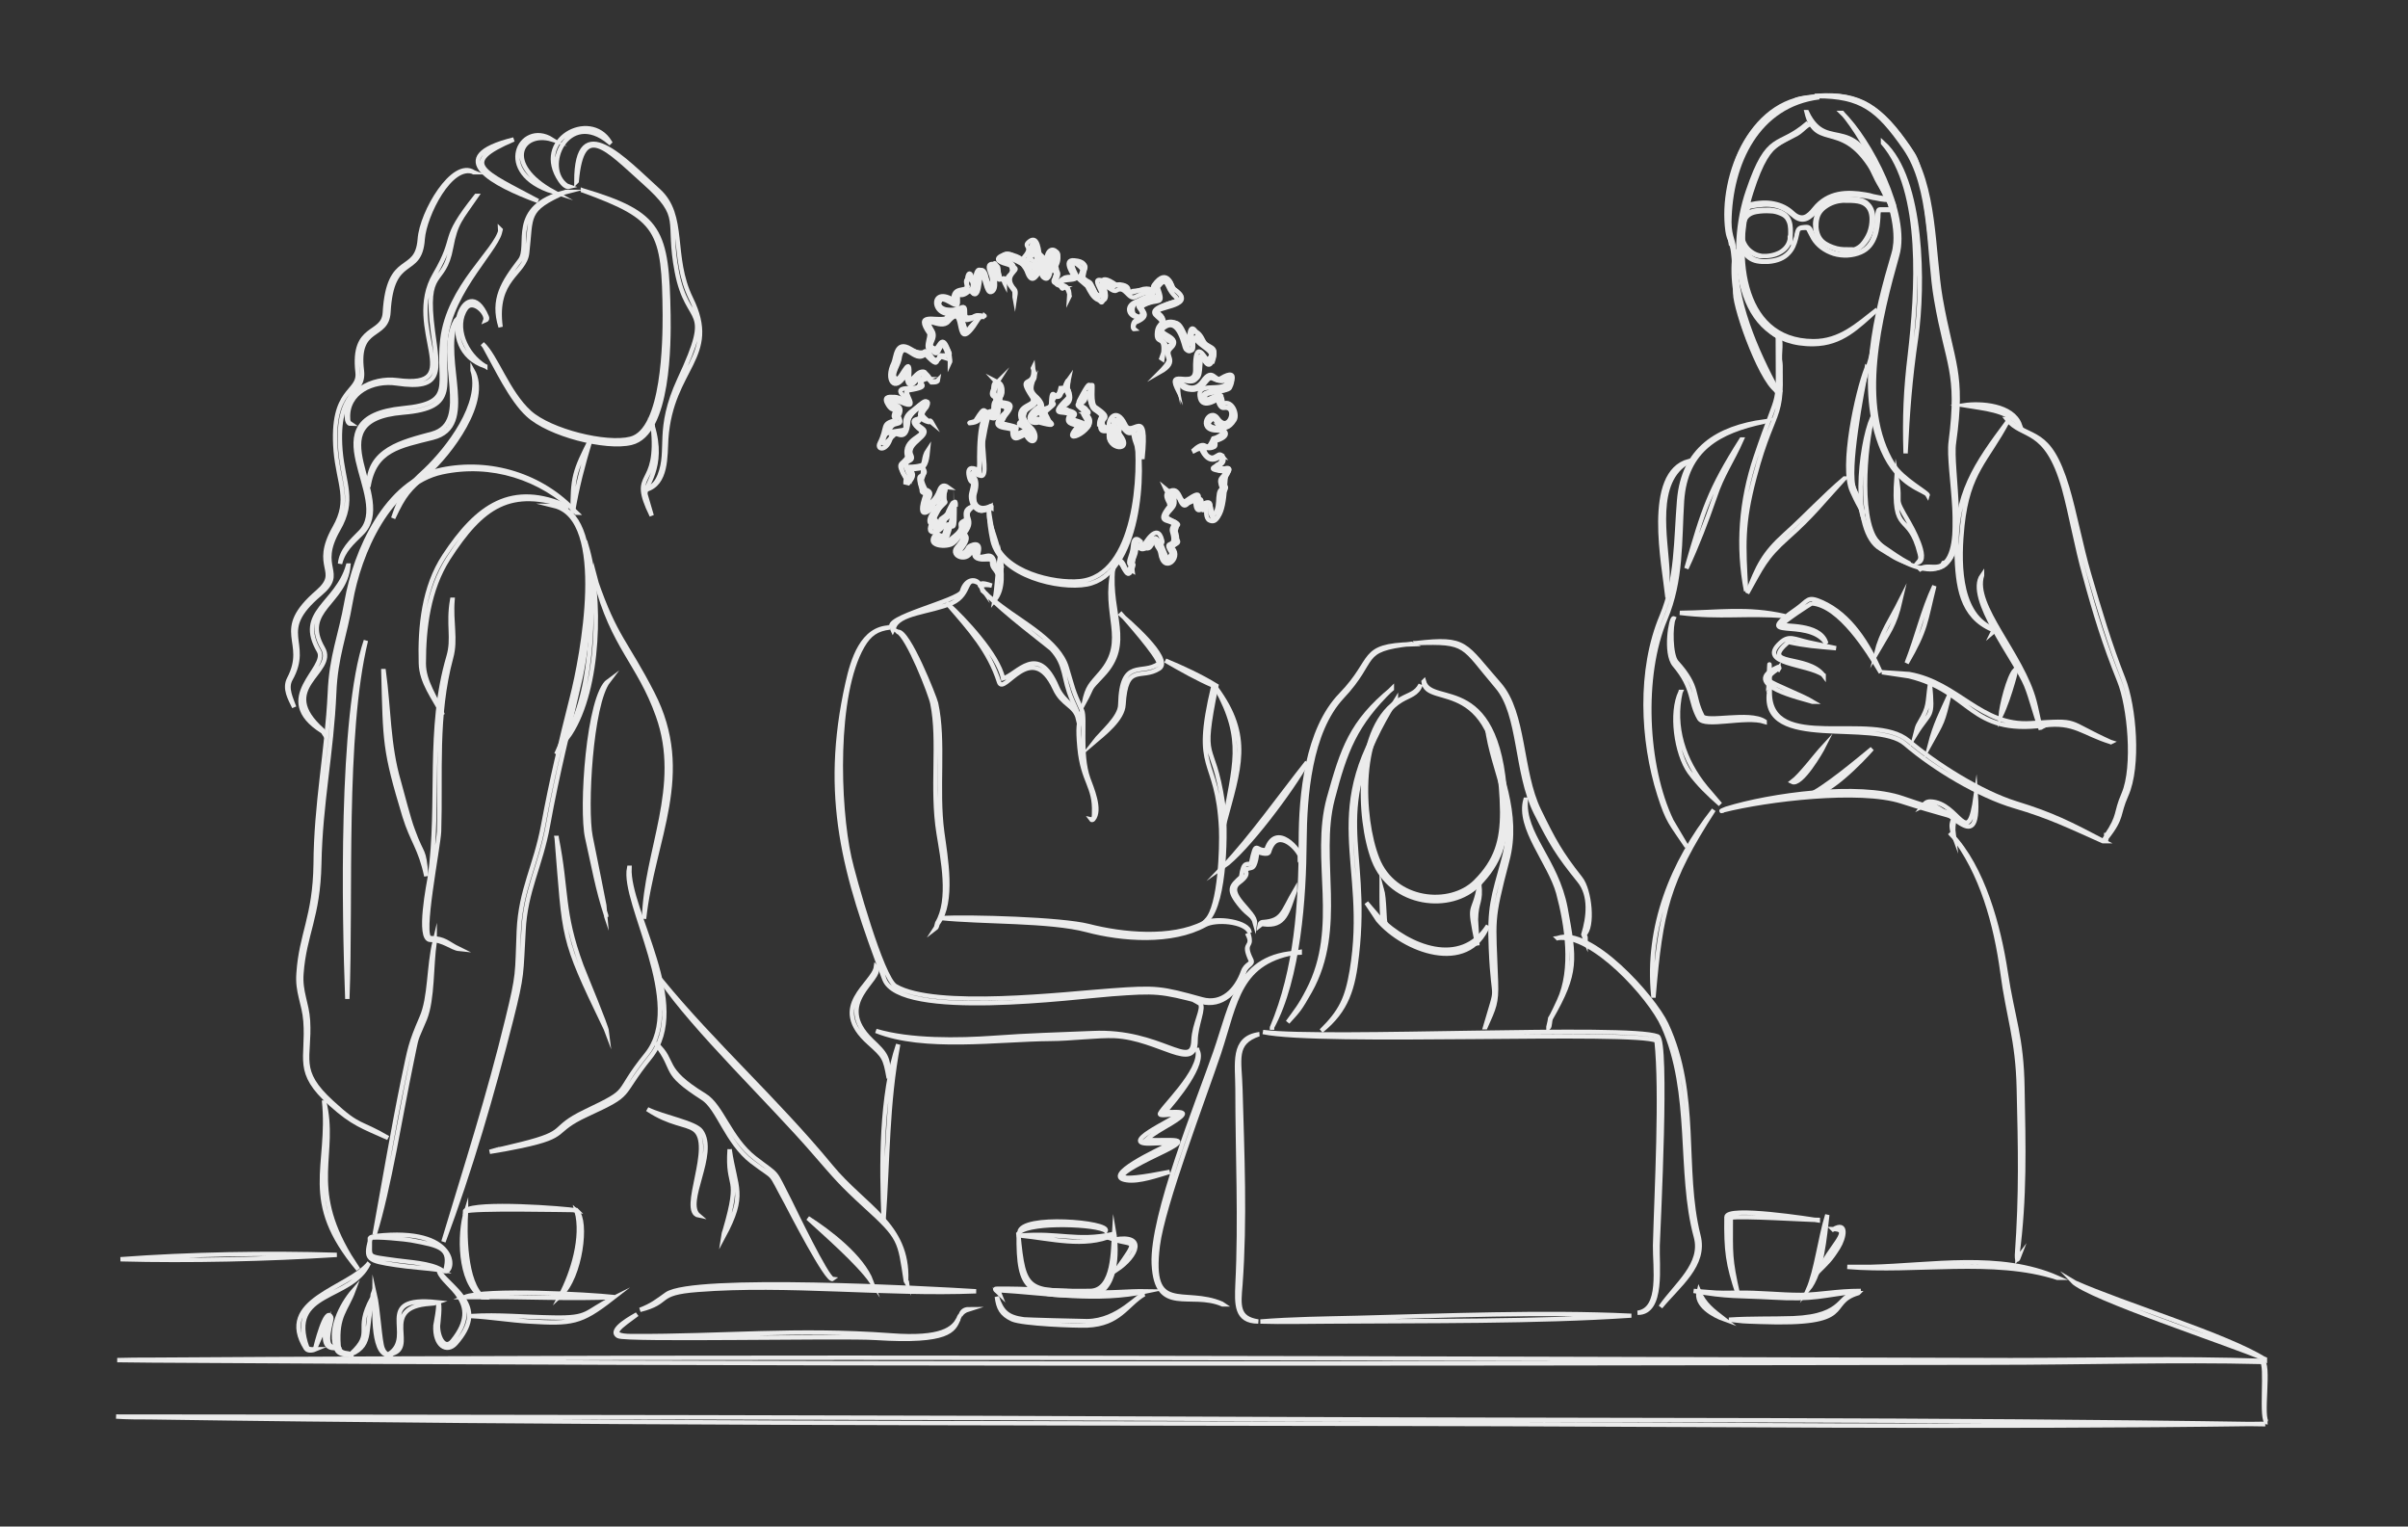 <?xml version="1.0" encoding="UTF-8"?>
<svg id="Capa_1" xmlns="http://www.w3.org/2000/svg" version="1.1" viewBox="0 0 661.4 419.2">
  <rect x="0" y="0" width="661.4" height="419.2" fill="#333333" stroke="none"/>
  <!-- Generator: Adobe Illustrator 29.8.2, SVG Export Plug-In . SVG Version: 2.1.1 Build 3)  -->
  <defs>
    <style>
      .st0 {
        fill: none;
        stroke: #fff;
        stroke-miterlimit: 10;
        stroke-width: 1.2px;
      }

      .st1 {
        opacity: .9;
      }
    </style>
  </defs>
  <g class="st1">
    <path class="st0" d="M622.1,373.3c-10.2-6.5-39-15.2-52.2-21.1h0c-.4-.3-.2-.1-.7-.4,4.2,4.5,43.8,17.4,52.9,21.4Z"/>
    <path class="st0" d="M622.8,390.6c-2.1-.5.9-16.8-1.6-16.9-22-.8-46.7-.2-69-.2-170.2-.4-340.7-1.2-510.8-.1-5.6,0-3.5,0-9.2.1,5.7.1,3.5,0,9.2.1,168.6,1.1,337.6.9,506.2.6,23.9,0,50-.8,73.6-.2,1.7,0-.5,16.8,1.6,16.6Z"/>
    <path class="st0" d="M621.6,391.1c-89.7-1.4-180.3-1-270.1-1.4-106.5-.5-213.1-.6-319.6-.7,3.1.2,6.2.2,9.3.2,114,1.7,229,1.6,343,1.8,78.8.1,158.7,1.1,237.4,0Z"/>
    <path class="st0" d="M501.9,333.6c-2,6.4-3,15.3-5.3,20.6,3.9-4.7,4.6-14.8,5.3-20.6Z"/>
    <path class="st0" d="M499.3,335.1c-1.3-.2-25.1-4-25.1-.9-.1,9.3.3,12.8,3.2,21.4-2.3-10.1-2-11.2-2-21.2,2.5-.6,21.2.6,23.9.6Z"/>
    <path class="st0" d="M503.4,337.5c4.9,0,1,3.2-2.5,9l-1.5,2.7c2.5-2.5,3.3-3.1,5.5-6.6,1.7-2.7,2.6-7.4-1.4-5Z"/>
    <path class="st0" d="M511,354.5c-6.7,0-10.5,1-16.3,1.1-6.2,0-10.9-.7-17.8-.6-6.1.1-5,0-11.7-.5,9.1,1.7,12.7,1.3,21.6,1.8,11.7.7,13.6-.6,24.3-1.8Z"/>
    <path class="st0" d="M466.6,354.5c-1.1,4,4.2,6.8,7,7.8-3.1-2.4-5.5-4.1-7-7.8Z"/>
    <path class="st0" d="M510.4,355.1c-5.9,0-3,6.3-17.9,6.9-6,.2-11.6,0-17.6.4,4.7.5,2.8.4,8.5.6,27.2,1,17.7-5.1,27-7.9Z"/>
    <path class="st0" d="M449.9,360.5c7,0,5.2-13.2,5.4-18.5.2-5.7,2.8-56.3,0-57.4-8.2-3.2-90.3,1-108.4-1.2,15.7,3.4,102.4-.6,108.1,2.4,1.5,14.2,0,41-.4,56.2-.1,5.9,1.9,17.6-4.8,18.5Z"/>
    <path class="st0" d="M345.9,284c-7.6,1-6,8.2-6,15.1,0,17.6.9,36.1,0,53.6-.2,5.3-.5,10.2,5.7,10.2-5.8-.9-5.4-4.4-4.9-10.1,1.3-17.8.5-35.8,0-53.7-.2-8.1-2-12.7,5.1-15.1Z"/>
    <path class="st0" d="M447.5,361.3c-22.9-1.1-51.3,0-74.8.6-8.6.2-17.9.3-26.5,1,6.4.2,12.8,0,19.2,0,26-.2,56.6.1,82.1-1.6Z"/>
    <path class="st0" d="M427.8,257.6c9.5-1.4,25.4,16.1,29,24.1,8.3,18.5,4.2,40.2,9,57.9,2.1,7.6-5.4,13.1-9.7,19.3,4.9-6,12.5-11.5,10.4-19.6-4.6-18.3.2-38.7-8.8-58-3.5-7.5-20.9-26.9-29.9-23.7Z"/>
    <path class="st0" d="M357,261.6c-17.1.6-18.5,13.9-23.2,27.4-4.8,13.8-17.5,44.9-16.9,58.1.7,14.4,10.1,7.3,18.9,11.1q0,0,.1,0c0,0-.3-.2-.3-.2-10.4-4.5-20,3.4-17.6-15.9,1.4-11.2,12.6-40.4,16.8-52.9,4.7-14.2,5.3-25.5,22.2-27.8Z"/>
    <path class="st0" d="M268.1,354.6c-12.8-.8-77.7-4.3-85,.8-2.8,2-4,3-7.3,4.3,8.8-2.2,3.8-4.6,15.9-5.5,24.4-1.9,51.7,1.4,76.4.4Z"/>
    <path class="st0" d="M263.2,362.3c-1.4,2.4-4.2,5.5-18.6,4.4-25.9-1.9-45.9.3-71,.2-7.7,0-2.8-2.8,1.4-6-.6.4-8.2,4.3-5.2,6,2,1.2,61.4-.1,70.7.5,20.3,1.3,21.4-2.2,22.7-5ZM263.7,361.2c-.2.4-.4.7-.5,1.1.1-.4.3-.7.5-1.1ZM266.2,359.5c-1.5,0-2,.7-2.4,1.7.4-.7,1.1-1.3,2.4-1.7Z"/>
    <path class="st0" d="M406.4,242.7c-1.7,9.6-3.3,3.9-.6,16.9l-.4-7.1c.1-5.1,1.5-4.6.9-9.8Z"/>
    <path class="st0" d="M379.5,243.9c0,.7-.2,12,1.1,9.7-.5-.5-.2-6.5-1.1-9.7Z"/>
    <path class="st0" d="M408.7,254.2c-7.5,11.7-21.8,5.8-29.7-2l-3.7-4.3,3.2,4.8c7.1,8.3,24.6,15,30.2,1.5Z"/>
    <path class="st0" d="M391,187.2c.7,7.7,21.1-3.6,21.6,35.8,0,7.9-1.6,13.4-7.3,19.1-7,7-22.4,5.5-27-6.3-4.4-11.1-5.6-36.2,6.6-43.5,2.2-1.3,4.5-1.7,5.3-4.3-1.3,2.5-3.1,2.6-5.5,4-12.7,7.1-11.8,32.8-7.4,44.2,4.9,12.6,21.3,14.4,28.8,6.7,5.8-5.9,7.7-11.8,7.5-20-.9-39.4-20.4-28.3-22.5-35.8Z"/>
    <path class="st0" d="M389,176.6c14.2-.5,12.5.6,22.2,12,6.5,7.6,5.1,23.4,10.6,34.5,4.3,8.5,6,11.4,11.9,18.7,3.4,4.1,2.6,10.2,1.2,14.8l.6,1.6c0-1,.1-.9-.4-1.5,2.6-2,1.6-12.3-1-15.5-5.6-7.1-7.4-10.5-11.4-18.7-5.2-10.7-3.9-26.6-10.9-34.6-9.7-11-8.8-12.9-22.8-11.3Z"/>
    <path class="st0" d="M419,219.6c-2.2,7.7,6.7,17.3,9,25.6,2.4,8.9,4.2,21,.2,29.6-3.9,8.5-1.6,2-2.9,7.2v.3c.5-.5.3-1.9.7-2.7,7.2-12.5,6.6-16.1,4-30.2-2.5-13.3-11.8-20.3-10.9-29.8Z"/>
    <path class="st0" d="M408.4,199.5c1.6,12.7,8.5,22.2,4.6,36.4-2.9,10.6-4,13.1-3.5,24.6.7,16.7,2.3,8.1-1.6,21.6h0s.1,0,.1,0c2.4-5.4,3.1-6.6,2.9-12.5-.6-17.6-1.4-16.1,3.1-33.3,3.4-12.8-2.2-24.7-5.7-36.9Z"/>
    <path class="st0" d="M387.9,176.9c-14.7.4-10,4-19.6,13.9-9.3,9.6-11,27.4-11,40.2,0,17.2-1.2,35.2-7.9,51.1-.1.2,0,.5,0,.7,0-.2,0-.5,0-.7,7.3-13.5,8.8-35.7,8.9-51.1.1-12.4,1.4-30,10.3-39.6,9.9-10.5,4.3-13,19.1-14.6Z"/>
    <path class="st0" d="M383.4,192.4c-21.8,30-7.1,44.2-12.1,74.1-1.3,7.7-3,11.3-8.4,16.6,7.1-5.7,8.8-11.8,9.8-20.9,3.5-30.7-8.5-39.1,10.7-69.9Z"/>
    <path class="st0" d="M382.3,189.2c-11.2,9.2-13.5,16.4-17.3,30-4.6,16.8,3.5,35.2-5.7,52.8-2.2,4.3-3.3,5.5-5.6,8.7,3-3.3,3.2-3.4,6.1-8.5,9.7-17.3,2-36.4,6.2-52.7,3.5-13.4,6.2-20.6,16.3-30.4Z"/>
    <path class="st0" d="M536,229c8.4,10.6,12.2,24.8,14,38,1.6,12.2,4.2,18.3,4.5,31.8.4,16.7.7,29-.5,45.8,0,1.1,0,1.9.5.6,0,0-.3.4-.4.5,0-.2,0-1,0-1,2.1-15.9,1.7-29.9,1.4-45.8-.2-14.3-2.7-19.2-4.6-31.9-1.9-12.5-6.2-28.7-15-37.9Z"/>
    <path class="st0" d="M565.2,350.9c-16-7-34.6-3.4-51.5-3h-6.3c18.8,1.6,40.1-2.7,57.7,3Z"/>
    <path class="st0" d="M470.7,222.4c-11.4,14.5-18.5,32.1-16.6,51h.1c2-23.2,3.7-31.2,16.5-51Z"/>
    <path class="st0" d="M536.6,229.3c-1-8,6-3.2-14-10.1-12.1-4.2-36.3-.9-48.5,2.9-.3.1-1.7.7-1.2.6,0-.1.4-.2.5-.2,11.9-3,37.4-6.1,48.9-2.4,21.7,7,11.5,1.6,14.3,9.2Z"/>
    <path class="st0" d="M578,230.6h0s0,0,0,0ZM578.2,230.4c0,0,0,.2,0,.2,0,0,0-.1,0-.2h0ZM551.2,115.1c4.3,5.5,10.8,1.7,15.7,19,1.9,6.9,3.5,16.2,5.7,23.9,2.9,10.7,5.4,18.8,9.5,29,2.8,6.9,4.4,23.5,1.2,31-2.4,5.5-.9,5.7-4.8,11.5,0-.2,0-.5,0-.8,0,0,0,.6,0,1-.1.2-.3.4-.4.6-.3.4.4,1.2.5-.2,4.5-5.7,3-6.3,5.4-11.7,3.6-8,2.2-24.4-.8-32-3.8-9.6-6.5-18.8-9.4-28.7-2.2-7.5-4-17.1-6-23.8-5.1-16.9-9.9-12.7-16.5-18.8Z"/>
    <path class="st0" d="M577.8,231c-9.2-4.8-14-7.3-24.1-10.4-9.6-3-21.8-10.7-29.5-17.2-9.9-8.3-38.1,3.7-38.1-13.3s-.3-.5-.4-.6c.1.4,0,.2.2.6-2.2,16.5,29.1,7,37.4,14.2,7.8,6.7,20.2,14.2,30.1,17.1,9.6,2.8,15.2,5.6,24.2,9.6Z"/>
    <path class="st0" d="M488.5,183.4s0,0,0,0h0ZM497.9,192.7c-3-1.8-10.9-4.8-11.8-5.7-1.2-1.4,1.9-2.9,2.4-3.5,0,0,0,.2.1.3.3-.4.1-.8-.3-.6-10.8,4.8,6.8,8.6,9.5,9.5Z"/>
    <path class="st0" d="M500.9,185.5c-4.4-6-17.8-2.3-9.7-9.2,5.1,1.1,7.5,1.2,13.1,1.7l-7.5-1.6c-4-.9-5.4-2.1-7.8.1-6.6,6,7.5,5.7,11.9,8.9Z"/>
    <path class="st0" d="M489.5,171.5s0,0,0,0t0,0ZM501.5,176.3c-1.9-5.2-11.5-4.1-12-4.8.2-.7,8-5.9,8.2-5.8,7.6.6,15.4,13.1,18.9,19-3.4-7.7-8.3-15.9-16.3-19.4-3.9-1.7-3.6-.4-6.7,1.8-13.3,9.2,2.7,2.3,7.8,9.3Z"/>
    <path class="st0" d="M544.4,158c-4.4,6.2,9.2,23.2,12.1,30.2,1.5,3.7,2.3,7.6,3.9,11.7.2,0,.4-.3.6-.4-.4.1-.2,0-.6.2h0c-.4-1.7-1.2-5.7-1.6-7.1-3.4-13-17.1-26.3-14.4-34.6Z"/>
    <path class="st0" d="M579.8,203.8c-12.9-5.8-8.1-6.1-22-5.2-13.7.9-19.9-11.1-33.4-13.5l-7.5-.5,7.4,1.1c17.3,4.2,16.6,16.2,37.1,13.5,8.4-1.1,10.6,2.2,18.4,4.6Z"/>
    <path class="st0" d="M490.3,169.2c-10.5-2.4-18.3-1-28.9-.9,11.2,1.4,18.4,0,28.9.9Z"/>
    <path class="st0" d="M484.7,198.1c-4.2-2.8-16.1.5-17.1-1.5-3-5.9-.7-7.7-7.1-14.8-1.7-1.9-1.7-10.1-.8-12-.7-.3-2.5,9.5.2,12.8,5.5,6.5,4.1,10,6.8,14.7,1.5,2.6,12.7-.8,18,.9Z"/>
    <path class="st0" d="M488.3,92.2c0,22.2,1,12.2-6.1,33.4-4,11.9-5,24.4-2.6,36.7-.7-12.8-1.1-18.3,2.3-31.2,5.8-21.9,8.7-14,6.4-38.9Z"/>
    <path class="st0" d="M506.6,131.4c-5.7,4.8-10.4,10-16.3,15.3-6,5.4-7.5,8.8-10.4,16.2,4-7.1,4.9-9.7,11.1-15.2,6.9-6.1,9.6-9.8,15.6-16.3Z"/>
    <path class="st0" d="M553.4,184c-1.7,1.8-3.7,9.8-3.9,12.7,1.4-2.9,2.5-6.3,3.4-9.4,1.2-4,.6-3.6.5-3.2ZM553.6,184h0,0Z"/>
    <path class="st0" d="M542.7,218.4c-2.2,15.7-4.4,1.9-12.5,1.7-1,0-1.5.4-2.1,1.2,5.8-3,15.9,16.2,14.6-2.9Z"/>
    <path class="st0" d="M484.7,115.7c-12.9,1.8-22.3,7.5-23.5,21.7-.9,10.7-.5,21.5-4.8,31.8-6.2,14.7-5.4,34-.6,49.1,2.4,7.5,3.1,7.6,7.5,14.2l-4.2-7.1c-7.2-15-8.3-39.9-1.7-55.4,4.5-10.6,3.9-21.4,4.6-32.5,1-14.2,10.2-19.1,22.5-21.7Z"/>
    <path class="st0" d="M463.9,126.6c-12.2,3.2-6.8,28.7-5.9,37.5v-7.1c-.4-9.2-4-25,5.9-30.3Z"/>
    <path class="st0" d="M531.3,160.9c-3.2,6.8-4.7,13.8-7.6,21.2,5.4-9.3,5.1-11.2,7.6-21.2Z"/>
    <path class="st0" d="M514.2,205.6c-3.3,2.7-13.5,11.3-17.7,12.9,5.1.6,15-9.8,17.7-12.9Z"/>
    <path class="st0" d="M522,164.9c-2.7,5.4-5.2,8.6-6.7,14.6,3.4-5.9,5.1-7.6,6.7-14.6Z"/>
    <path class="st0" d="M500.9,205c-2.3,2.5-6.3,7.9-8.7,9.7,2.5,1.3,8.1-8.5,8.7-9.7Z"/>
    <path class="st0" d="M496.5,33.8c-8.2,7.2-10.7,1.9-16.4,18.7-5.5,16-3.8,42.3,18,42,7.8-.1,12.1-4.7,17.5-9.5-5.5,4.3-10.2,8.7-17.5,8.7-20.8-.1-22-25.6-17.1-40.9,5.6-17.5,8.9-11.6,15.6-19.1Z"/>
    <path class="st0" d="M476.6,69c-2.2,12.3,4.5,29,11.6,38.8.2.2.1.7.2,1,.1-.4.2-.8,0-1.2-6.2-11.6-12.2-25-11.8-38.6Z"/>
    <path class="st0" d="M499,26.4c12.3,0,16.8,3.6,24.2,14.2,7.6,10.9,6.4,29,8.6,41.6,3.1,18.2,6.5,19.7,4,39.1-1,7.4,4.5,29.7-2.4,33.9-2,1.2-4.8-.5-6.4,1.4,2-1.6,4-.1,6-.8,8-3,2.6-27.3,3.7-34.3,2.7-19.3-.5-21.4-3.7-39.6-2.2-12.8-1.3-30.9-9.2-41.9-7.5-10.4-12.4-14.5-24.8-13.7Z"/>
    <path class="st0" d="M506,31c6.6,7.6,17.3,28.2,14.1,38.7-4.8,16.2-10.1,37.1-3,53.8,4.4,10.3,11.6,11,12.4,12.5.2-.6-6.9-4.3-9.5-8.4-10-16.2-3.6-40.8,1.1-57.5,3.2-11.1-7.5-31.7-15.2-39.1Z"/>
    <path class="st0" d="M517.2,39.3c11.4,13.2,9.3,41.5,7.4,58-1.2,9.9-1.5,17.2-1.2,27.2.6-11.7,1.2-20.2,2.9-31.8,2-13.9,2-43.5-9.1-53.5Z"/>
    <path class="st0" d="M512.7,101.1c-2.6,6.5-7.1,27.2-4,33.8,1.5,3.3,1.4,2.9,3.2,6.3-2-5.8-.4-1.2-2.6-6.8-2.1-5.1,2.2-27.1,3.4-33.3Z"/>
    <path class="st0" d="M514.2,114.8c-3.2,7.2-6,31,2.3,35.9,3.5,2.1,4,2.8,8.1,4.1-3.3-1.7-4.7-2.9-7.7-4.9-6.9-4.5-4.5-28.2-2.6-35.2Z"/>
    <path class="st0" d="M520.9,130.8c-1.2,17.1,3.4,9.1,6.4,21.3.3,1.1.2,1.6-.5,2.4,3.3-.9-2-10.2-2.4-10.9-4.8-8.2-1.9-3.8-3.5-12.8Z"/>
    <path class="st0" d="M499.6,26.7c-18.1-.7-27.2,21.4-25.1,36.7.4,2.7,1.1,2.5,1.6,5.1.4-1.8-1.1-3.3-1.1-7.5.2-16.3,7.8-32.2,24.7-34.3Z"/>
    <path class="st0" d="M496.2,30.8c2.7,11.4,10.6.5,19.8,19l2,4.2c-7.9-25.6-15.8-10.8-21.7-23.2Z"/>
    <path class="st0" d="M461.6,190c-2.8,5.7-1.2,16.9,2.4,22,2.5,3.4,5.3,6.1,8.5,8.9l-4-4.7c-6-7.3-9.1-16.6-6.9-26.2Z"/>
    <path class="st0" d="M478.3,120.7c-8.8,13.9-10.4,19.1-15.1,35.4,3-6.4,5.5-13,7.8-19.6,2-6.1,4.8-9.9,7.4-15.8Z"/>
    <path class="st0" d="M554.8,116.7c-2-5.5-10.8-6.1-15.4-5.4,5.4.9,11.6,1.2,15.4,5.4Z"/>
    <path class="st0" d="M530.1,187.8c-.8,5.6-.2,6.1-2.8,10.5-.9,1.5-.7,1.5-1.2,3.4,4.2-6.8,4.9-4,4-13.9Z"/>
    <path class="st0" d="M535.4,190.9c-2.3,5.1-3.9,8.1-5.3,13.5,3.5-6.3,3.5-5.9,5.3-13.5Z"/>
    <path class="st0" d="M312,118.6c1.6,11.3.1,39.5-15.4,41-7.1.7-21.2-2.5-23.5-11.3-.6-2.5-1.1-5.4-1.5-8,.1,2.9.4,5.2,1,8.1,2.2,9.8,18.4,13.5,25.9,12.1,14.4-2.7,16.2-31.1,13.5-41.9Z"/>
    <path class="st0" d="M267.6,129.6h0ZM272.4,112.9c-4-.1-3.4,13.4-3.4,16.4-1.3-.8-3.5-1.6-2.9,1.4.7,3.3,1.9,0,.7,4.7-.6,2.2,1.3,6.9,5.3,3.8,0,0,0,.2.2.3,0,0,0-.2,0-.2.1-.1,0-.4-.1-.4-3.7,1.9-5.2-1-4.5-3.3,1.6-5.3-1.7-4.6-.2-6.1.2,0,.3.2.5.3,5.8,5.2-1.5-13.8,4.4-17Z"/>
    <path class="st0" d="M320.7,153.6h0s0,0,0,0ZM307.1,154.3c1.5-.3,2.4,6.5,4.1,1.3.6-1.8-1.3,1.6.6-3.4.3-.7.2-2.5.4-3,1.1,2.9,3,1.3,4-.4.6-.9,1.3-1.7,1.8-.2-1.2.9.5,1.8.7,3.2.9,6.1,5.9,1.3,3.4-1.2h0c-.6-1.2,2.2-.5.8-4.7-.8-2.5,3.1-.9-2-3.5-2.7-1.4,4.5-3.8.4-7.2-.5-.4-.8-.7-1.3-1.1.5,1.2,3,2.7,2.2,3.7-5.4,6.3-1.2,4.5.3,6.2-.5.8-.8,1.3-.5,2.2,1.5,5.1-2.9,1.5-.2,5.6,0,.4-.7,1.5-1.1,1.7-.1,0-.3-.3-.3-.5-.8-2-.9-2-1.5-3.6.3-.3.5-.5.3-1-1.3-5.4-5,1.3-5,1.3-.1,0-2.7-3.9-3,.2-.2,3-1.8,4.4-.6,5.4h0c-1.2,4.6-1.8-2.7-3.5-1.1Z"/>
    <path class="st0" d="M334,128.7h0s0,0,0,0ZM331.6,139h0ZM335.7,125.3c0,.2,0,.5-.2,1.2-.5,1.8-5.7,2.2,1.1,3,0,0,.1,0,.2,0-1,2.1-2.4,1.4-1.1,4.7-2,.9.1,6-2.9,7.5-1-1.8,1.2-5.5-3.3-2.8-1-1.6,1.5-5.1-3.6-1.5-2.1,1.6-1.5-4.5-5-2.3-1.1.7-.2,2.2.2,3,0,.3,0,.2.2.5,0-.2,0-.4,0-.5-1.3-5.4,2.6-1.3,2.6-1.2,1.8,4.4,2.5-.2,4.4-.1,0,5.3,1.8,2.7,3,2.3,0,1.1-.2,3.3.9,3.8,3.4,1.7,3.7-7.4,3.7-7.4,2.3-3.1-1.1-1.2.6-4.2,2.4-4.1.8-2-2.4-2.9.7-.5,2.3-1.3,1.9-2.3-.1-.4-.3-.6-.4-.8ZM335.6,125.2s0,0,0,.1c0,0,0,0,0-.1ZM329.7,122.8c2.5,6,5.4,2.2,6,2.4-1.4-1.8-2.3,3.5-6-2.4Z"/>
    <path class="st0" d="M337.5,103.7h0ZM328,123.8c3.7-2,5.1.9,5.8-2.7,4.5-1.3,3-3.2.5-3.5-3.7-.5-2-2.5-1.1-2.7.1,0,2.7,5.5,5.9.4.9-1.5-.6-5.4-3-4.5-1.6-1,1.3-4-4.1-1.2-.2.1-5-1.9,4-2.4,1.9-.1,5-6.8-.7-3.3-1.6,1-2.2-3.2-5,.8-3.5,4.8-7.4-2-6.7,1.1,0-.7,0-.9.6-.5,5.7,4.8,6.4-2.6,8.6-1.5,4.7,2.3,3.8-.9,4.8-.2-.1,5.1-8.6.6-8.1,5.1.4,3.9,4.5,1.2,5,.9,0,.5.5,2.6,1.7,2.4,4-.6,1.3,7.2-1.7,2.9-2.3-3.3-5.9,3.3-.3,3.3,4.5.1-.9,2.3-1,2.3-2.2,4.9-1.3-.6-5.3,3.1Z"/>
    <path class="st0" d="M323.3,106.7c-1.2-5.6,5.6,1.6,5.8-4.9,0,0,0-4.4.9-4,1.2,2.1,2.5,4.2,3.5-.5.5-2.7-2.6-1.5-4.6-5.5-1.6-3.2-2.4-1.1-2.2,2,0,.3,0,.8-.3,1.1-.2-.9-1.9-8.8-7-5.9-3.5,2.1,2.6,5.1,2.7,5.2,0,1.5-2.6-.7-1.1,4.4.3.9-1.8,3-2.4,3.6,5.5-3.1.8-4.5,2.9-6.5,3.7-3.4-4.4-3.8-1.8-5.7,4.2-3.2,5.6,5.5,5.9,5.8,2.1,2.2,2.2-1.8,2.2-3.6,0,0,0,.1,0,.1,1.8,3.4,7.2,4.2,3.7,6.6-.4-.6-3.4-6.4-3.2,2.7,0,5.4-7.6-.5-5.1,4.9Z"/>
    <path class="st0" d="M319,98.4c2.5-6.9-.1-2.2-.8-7.4-.2-1.8,3.3-2.1-.1-5.1-1.9-1.6,10.3-1.6,5.3-5.8-.4-.4-.6-.4-1-.6-.3-.5-1.7-6.5-5.5-1.2-1.3,1.8,4.5,2.1-2.2,4.4-5.3,1.7,2.2,2.4-2.9,5.4-.7.4-.9,2.4-.2,2.3-.6-.5,0-1.8.4-1.9,5.2-2.2.1-3.5,2-4.6,4.2-2.3,5.9.5,4-5,1.1-1.3,1.9-2.4,2.8-.4,1.3,3.1,2.9,3,2.4,4-.5.7-8.6,1.9-5.4,4.4,2.7,2.2.3,1.5,0,4.2-.5,4.3,2.8-.1,1.5,7.5Z"/>
    <path class="st0" d="M298.6,78.4h0ZM312,86.7c-5.5-2.4,3.9-4.8,4.3-5.3,1.5-1.7-.7-2.7-3.1-1.8-6.1,2.2-.7-.9-5.6-1.5-.7,0-1.1.1-1.6.5-9.5-5.3-.9,3.4-4.1,2.5-1.8-.5-.9-2.3-3.8-4-2-1.2,2.6-5.1-3-5.6-3.5-.4,0,4.5,0,4.5h0s-6.1,0-3.4,3.2c.1.1.2.1.4,0,0,0-.2,0-.2,0-2.8-3.7,5-1.2,3.7-3.7-3.2-6.2,1.8-1.9,1.7-1.4-.7,3.6-2.6,1,1.3,4.5.7,1.3,1.6,3.3,3.1,3.8,3.2,1,1.8-3,1.3-4.3,1.3.5,2.7,2.2,3.6,1.7,2.5-1.6,3.3,2.8,5.3,1.7,5.4-2.7,5.5-.2.8,1.1-4.1,1.2-2.5,4.3-.6,4.4Z"/>
    <path class="st0" d="M274.7,71.4h0ZM278.1,74h0s0,0,0,0ZM293.7,81.5c.4-5.3-5.1-1.6-3.3-5.4.5-1.1.2-1.6-.8-2.3,3.8-5.4-3.8-8.7-1.9.9,0-.1,0,0,0-.1,0,.2-.4.8-.6.9-1.3-1.4.9-5.4-1.5-5.1-.2-.9-.4-6.1-2.9-4.1-2,1.6,1.4,1.1-1.4,4.3-1.5,1.8,4.9,1.9,2.3,4.8t0,0c-.4-.3-1.3-5.4-7.3-5.6-.3,0-4.8,1.4.1,2.7,2.2.6,1,1.1,1.8,1.5-.6,2.5-3.2,1.4.3,5.8.3.3.1,1.8.2,2.3.1-.7.5-2,0-2.6-3.7-4.1,1.8-5.3-.2-6.1-.3-1.7-2.9-1.6-3.6-2,1.2-2.1,5.6,1.2,6.7,1.5.2.8,1.1,5,2.8,3.2,2.7-2.7-.5-4.5-1.7-5.1,2.1-1.8.2-2.2.9-3.8.2,0,.7.5.8.7,0,1.2-.2,3.7,1.3,3.5.1,1.2-.1,3.8.8,4.7,2.7,2.4,2.3-6.3,2.2-6.5,2.2-1.2.9,2.6.7,4.7,2,1.2-1.3,2.9.6,3.5.9,1.5,3.1-.7,3.8,3.5Z"/>
    <path class="st0" d="M276,77.9c0-4-1.3,2.1-1.8-4.3,0-1-3.6-2.3-2.3,1,.4,1.1,1.3,3.5.2,4.8-.4-1.3-2.9-7.9-4-4.2-.2.5,0,3.3-.4,4.2-.1-.2-.3-.4-.5-.7.7-2.2-3.1-3.2-1.4,0-.6,1.5-4.1-.2-3.9,3.7-7.3-4.5-5.9,7.2,2.3,2.8,0,0,.2,0,.2-.1,1.7.5-2.1,4.5,3.8,1.9.3,0,2.6,0,2.2-.3-.1.3-1.7-.4-2.5,0-4.9,2.7-1.3-3.5-4-2.2-2.9,1.4-6.3.3-5.9-1.4.6-2.9,5.1,2.4,5.1,0,0-4.9-.4-.4,2.8-2.9.2-.2.4-.3.6-.5,2.7,4,2.5-4.3,2.9-4.6,1.2.4,1.4,5.5,2.8,5.1,2-.5.8-5.1.3-6.1-.9-2.2.9-.9,1.1-.6h0c.6,6.3,1.4,1,2.3,4.2Z"/>
    <path class="st0" d="M268.7,87.7c-5,4.1-2.1,5.7-4.8-.7-1-2.4-3.1-.8-4.2.5-2.9.7-8.5-1.8-4.5,4,.6.9-1.8,4.9,1,4.9,2.1,2.7,1.8-4.6,3.7-.2,0,0,.8,2.1,1,2.6,0,.2,0,.7,0,.9.3-.6-.3-3.2-.5-3.7-1.9-5.1-2.6.6-3.8-.3,0,0,0-.1-.2-.1-2.1-.7,1-2.5-.3-4.7-3.2-5.3,2.2,0,4.4-2.6,5.4-6.3.9,11,8.2-.6Z"/>
    <path class="st0" d="M246.6,104.1s0,0,0,0c0,0,0,0,0,0ZM257.5,98.9c-.3.3-1.1,0-2.8-2-1.3-1.6,0,1.7-4.6-1.1-4.1-2.5-4,2.4-4.7,3.9-2.3,4.7.4,8.2,3.2,3.4,0,0,.2-.3.4-.6,0,2,.5,5.7,3.7.4.7-1.1,2.7,1.7,3.1,2.1.6,0,1.8.1,1.9-.7-.6.6-1,.4-1.9.3-.4-.9-1-1.7-1.8-2.3-2-1.5-4.6,4.7-4.3,1,.5-6-1.7-.4-3,.7-2.6,0,0-3.6.3-5.2.9-6.6,4.2,1.5,7.2-1.6,0,0,0,0,0,.1,2.9,3.1,3,2.4,3.3,1.6ZM257.9,98.3c0,.2-.2.5-.4.6,0-.2.2-.4.4-.6ZM259.1,98.1c-.9-1-1.1-.4-1.2.2.2-.2.6-.4,1.2-.2Z"/>
    <path class="st0" d="M254,104.1c-3.5,0,1.5,2.5-4.1,2.5s-.4,2.7-.6,3.6c0,0-8.1-3.3-5.4,1,2,3.2,2.7-1.5,1.6,2.9-.1.4.4.9.5,1.3-4.1,1-2.1,1.8-4.4,6.3-1,2,2.3,2.4,3.2-2,.5-2.6,4.2,3.3,4.7-4.2.1-1.8,3.8-4.3,4.6-4.6-.2.8-3.5,3.8.9,5,.6.2-.2-.8,1,.2-.4-.7-.4-.7-.9-.4-3.5-2.7-1-2.6-.4-4.3,1.2-3.1-4,1.3-4,1.3-3.8,2.6-.7,5.1-2.7,5.4-2.2.3-3.3.5-3.8.7.6-4,4.4-1,2.6-4.5.5-1,1-2.4-.4-2.9-2.8-1-2.6-2.4,1.4-.8,5.1,2.2-.1-3.1,1.7-3.4,7.6-1.2,1.1-1.8,4.7-3.1Z"/>
    <path class="st0" d="M249.2,125.5h0,0ZM252.3,115.7c1.4-.9-4-1.1.5,2.4,2.1,1.6-5.1,2.2-3.6,7.4-1.5,2.5-3.1,1.1-.5,5.7.2.4,0,.8,0,1.3l.8.2c3.9-4.2-3.1-3.3,3.2-4.1,1.8-.3,2-3.1,2.2-5.1-1.5,2.2-.7,4-1.9,4.3-4.3,1.1-3.7-.9-3.2,2.6v.2c-2.8-5.3,1.6-3.1.5-5.6-1.7-3.4,6-5.4,2.9-7.5-3.5-2.3-.7-2.9-.9-1.9Z"/>
    <path class="st0" d="M253.5,128.5c.3,4.2-2.1-.1-.3,6.1-.2.6.5.8,1.1,1-3.1,8.5,1.9,4.3,2.1,3.1.5-1.5,1.1.7,2.2-3.9.3-1.2.7-1.1,1.8-1-1.1-.8-1.9-.5-2.4.8-1.1,3-2.6,3.3-2.7,4.1-.2.2-.6.5-1,.7.2-2.7,2.7-4.1-.2-5,0-.1,0-.2-.1-.4-2.3-4.6,1.2-3-.5-5.5Z"/>
    <path class="st0" d="M259.5,134.8h0c0,0,0,0,0,0ZM259.6,135c.3-.8-.1-1.9-.6,2.5,0,0-5.3,5.1-3.2,6.4-1.9,4.2,4.4,1.7,3.5-1,.6-.6,2.6-1.6,2.7-4.9t0,0h-.2c-.3.1-1.6,2.9-1.6,3-.8,1.2-1.9,1.2-1.9,1.9,0,1.8-1.1,2-1.7,2l.3-.5c.8-1.4.2-1.6-.3-1.6,0-.9.6-2.4,1.2-3,3.3-3.4,1.1-.3,1.7-4.7Z"/>
    <path class="st0" d="M257.6,148.3h0,0ZM265.8,142.6c-4.1,1.5.2,1.5-3.6,4.6-.6.5-1,.7-1.3,1.3-.9-.3-.1,0-2.6.4-.4-.2-.5-.4-.6-.7,2.2-1,1.6,2.3,3.1-2.8.6-2.2,1.4,1.4,1.4-4.3s.4-2.2.3-2.6v.2c-.5.2-.8,1.9-.9,2.3-.7,6-1,.6-1.9,4.7-.7,3.2-2-.2-3.2,1.7-1.9,3.3,6.1,2.8,5.4,1.2,0-.1,0,0,.2-.3,5.3-5.9,0-2.3,3.7-5.9Z"/>
    <path class="st0" d="M267,150.7h0c0,0,0,0,0,0ZM267.6,138.9c-4.5,1.3-.6,3.6-3.2,6.7-1.4,1.8,1.8.8-1.6,4.7-2.1,2.5,3.4,4.5,4.2.5,2.7-1.7-2.2,3.1,3.6,2.8.3,0,1.3-.1,1.7,0,.2.8,2.1,6.3,2.6,3.5-1.4,1.3-1.6-2.2-1.8-2.9-.8-3.2-3.2-.4-4.6-1.6,1.7-4.9-2.4-2.6-2.5-2.4-1.3,2.7-2.8,1.5-2.3.9,3.5-4.3.7-3.9,1.4-4.9,3.1-4.1-1.7-4.3,2.5-7.3Z"/>
    <path class="st0" d="M274.6,153.1c-.7,4.1-.7,7.9-1.4,11.7,2.6-3.1,2-8,1.4-11.7Z"/>
    <path class="st0" d="M305.5,118.1c.2,0,.4.1.7.1,0,.2-.1.3-.2.5.6,1.2,1.4,2.1,1.7,2.6-1.9.6-2.2-1.1-2.1-2.4,0-.3,0-.6,0-.9ZM313.8,125.9c1.6-15.3-2.9-5.4-4.7-9.3-2.6-5.4-5.2-1-4.4.8-.4-.1-.9,0-1.4,0-1.9-3.2,3.2-1.8-2.4-5.6-1.4-.9-.6-6.1-.9-6.1h0c-2.7,5.8,2.9,7.9,2.7,8.7-1.9,6.3,2.2,2.8,1.9,4.5-.8,4.8,7,5.4,3,.4h-.5c1.2-2.4-.6-1.8-1.5-2.4,1-1.7,1.3-2.4,2.1-.8,4.2,8.7,4.9-7,6.1,10Z"/>
    <path class="st0" d="M294.1,113.8h0s0,0,0,0ZM298.3,108c-1.2,4.2-4.3,1.9-.4,5-1.9.7,3.3,2.9-1.4,5.1,1.6-1.8,2.6-1.5-1.5-2.8-1.9-.6,3.2-1.8-2.7-2.8,0,0-.6-.2-.7-.2-.9-1.2,3.9-.5,1.8-5.3-.4-1.1,0-1.9.2-2.9-2.4,3.3.9,4-.5,5.4-5.2,5.1-1,3.1.8,4.3-1.6,2.5.6,2.7,2.3,3.1-6.3,6.8,7.2.2,2-3.1.4,0,1.3-.4.5-1-5-3.1,0-.5-.5-4.8Z"/>
    <path class="st0" d="M291.4,106.1c-1.3,6.1-2.5-1.5-2.7,4.7-.1,2.4-4.9.2-2,4.5-1.8-.4-2.3-.2-2.6-.4-2.4-.7,5-1.6.8-5.7-1.7-1.6-1.9-2.2-1.3-4.3-2.8,4,3.4,5.6,1.6,6.9-3.8,2.5-2.6,4.9.1,4.2q0,0,.1,0c7.8,2.1,0-1.4,1.6-2.8,4.3-3.7,1.4-1,2.3-4.3h0c.3-.3,2.7,1.4,2.1-2.9Z"/>
    <path class="st0" d="M278.1,117.9h0s0,0,0,0ZM283.8,100.9c.7,6.3-4.8,1.4-.3,8.2,1.7,2.6-4.9,1.6-2.9,6.5-2.6,1.6,2.6,1.3,2.5,3.9-2.4-2.6.2-1.5-3.8-.4-.9-2,1.9-1.5-3.6-2.7-2.6-.6,4.9-5.2.4-5.8-4.2-.5,1.2-1.4-1.7-5.2-.4-.5-.4-.5-1-.8,1.2,1.3,1.2,2,1,4-.9,5.6,3.5.8,1.8,4.6h0c-5.7,5.1,1.2,3.9,1.9,4.9h0c-.3,4.6,3.2.6,3.7,1.5,2.6,4.3,4.4-1.5-.4-3.3.2-.2.4-.6.1-1-1.9-3.8,4.9-3.2,2.5-6.5-4.7-6.5,2-1.5-.3-7.7Z"/>
    <path class="st0" d="M273.8,105.1c-3.2,5,.5,3-.5,5.1,0,0,0,0,0,0-.7.7-.3,2.5-.5,3.6-3.2-.4-1.8-3.1-4.8,1.6-.4.6-2,.5-1.7.8,0,0,0,0,.1,0,4.6-.3,1.9-3.8,5-1.9,4.3,2.8,2.9-5.7,1.6-6.2,0-.5.7-2.9.7-2.9Z"/>
    <path class="st0" d="M305.8,156.2c-3.1,12.5,4.3,19.6-3.5,28.6-2.7,3.2-3.6,3.6-4.6,8.3,3-5.5.8-3,5.2-7.7,8.3-8.8,1.6-16.7,2.8-29.2Z"/>
    <path class="st0" d="M308,168.7c1.1,1.2,10.2,11.5,10.3,13.5-4.6,3.4-10.3-1.9-10.6,11.3,0,3.5-5.2,7.7-7.2,10.3,2.7-2.3,7.9-6.3,8.1-10.3.7-11.7,4.8-6.7,9.8-9.9,4-2.6-9.4-13.8-10.5-14.8Z"/>
    <path class="st0" d="M320.1,181.4c4,2.3,9.1,5.2,13.2,6.9-5.9,24.6,1.1,18.7,2.1,39.3.2,5-.2,21.3-4,25.1,0,.1-.2.1-.3.2.2,0,.4,0,.5-.2,5-5,5.2-25.4,4.3-32.1-2.8-18.7-6.4-9.6-1.8-32.3-4.2-2.6-9.4-5-14-6.9Z"/>
    <path class="st0" d="M334,188.9c8.1,14.5,4.9,21.3,2.2,37.5,4.1-15.4,7.7-24.1-2.2-37.5Z"/>
    <path class="st0" d="M359,209.3c-6.9,8.7-15.8,21.2-23.1,28.8,6.4-4.4,19.2-21.6,23.1-28.8Z"/>
    <path class="st0" d="M343.5,237.1s0,0,0,0h0ZM357,235c.6-.9-6.5-9.8-9.2-1.6-3,.5-2.7-3.3-4.2,3.7h0c-1,.5-2.1-.9-2.7,3.7-2.8,2.6-4,3.4,0,8.2,2,2.4,3.2,2.3,3.8,4.5.4-3-8.5-8-4.4-11.1,4.5-3.3-.4-3.3,3.5-4.1,1.2-.3,1.5-4.1,1.5-4.4.1,0,3,1.2,3.3,0,2-6.7,7.4-1.3,8.4,1Z"/>
    <path class="st0" d="M355.7,244.5c-3.5,6-3.4,8.3-8.7,8.7-.7,0-1,.4-1.1,1.1.4-.3.5-.6,1.1-.5,6,.8,6.6-3.3,8.7-9.2Z"/>
    <path class="st0" d="M343.2,256.1c0-2.9-9-4.4-12.6-2.6-8.9,4.5-22.3,3.2-31.6.8-7.5-1.9-32.3-2.6-40.6-2.2,11.4,1.2,29.9.6,40.1,3.3,9.7,2.6,23.4,3.6,32.5-1.4,2.9-1.6,10.9-1,12.2,2Z"/>
    <path class="st0" d="M246.5,173.4c2.9,1.3,9.2,17.5,9.6,19.8,2.1,10.3-.3,23.2,1.7,35.6,1.1,6.9,3.5,18.3-.4,24.7-.1.2-.2,1.1-.4,1.4.4-.3.4-1,.6-1.3,4.4-6,2.1-18.4,1.2-25-1.6-11.9.6-25.1-1.7-35.5-.3-1.4-7.7-20.2-10.5-19.6Z"/>
    <path class="st0" d="M270.8,163c4.5,4.9,17.4,14.6,18,15.2,4.2,4.5,3,8,5.7,14.1,4,9.1.9,1.3,2,13,.9,9.5,4.3,10.5,4,17.9,0,.9,0,2-.9,1.8.2.3.5.2.7,0,2.2-2.6-.5-8.7-1.4-11.2-2.4-6.8-.7-16.6-1.7-18.7-2.7-5.9-2.4-5.9-4.2-11.8-2.1-7.1-12.2-12.4-17.8-16.7-1.2-.9-3.2-2.4-4.5-3.6ZM269.6,161.6c.3.4.7.9,1.1,1.4-.5-.5-.9-1-1.1-1.4ZM272.4,160.8c-3.1-1.1-3.7-.6-2.7.8-.3-.8.3-1.2,2.7-.8Z"/>
    <path class="st0" d="M269,160.4c-.7-1.5-3.7-1.8-4.8,2-.7,2.5-22.6,7.4-19,10.1h0c0,.2-.2.2,0,.6,0,0,.3-.6.3-.6,1.1-4.2,10-4.3,16-6.9,5.5-2.5,3.1-7.9,7.6-5.3Z"/>
    <path class="st0" d="M260.5,166.1c5.9,6.8,11.2,12.7,13.9,21.2,1.3,4,8.9-12,15.3,1.8,2.1,4.6,5.5,4.5,6.4,8.3.2-3.3-3.9-4.4-5.7-8.6-5.3-12.6-11-3.5-14.9-2.5-1.3-6.5-11-16.7-15-20.3Z"/>
    <path class="st0" d="M343,256.7c1.1,4-1.9,1.7.5,7,.5,1-1.3.9-2.1,3.1-1.8,5-5.7,9.2-11.3,7.6-11.2-3.1-12.5-3.3-24.8-2.4-12.7.9-48.4,5.2-59.3-1.2-3.8-2.2-11.6-30.2-12.7-35.2-3.2-14.4-4.1-44.9,3.6-58.2,1.9-3.3,4-4.7,7.6-5.1-7.7.1-10.3,9-11.7,15.3-7,31.2-.8,52.6,10.1,81.3,4.3,11.3,52.7,4.8,62.5,4.1,12.2-.9,13.4-.8,24.5,2.1,5.8,1.5,10-2.8,11.8-8.1.7-2.1,2.6-2.1,2-3.4-2.6-5.2.7-3.4-.9-6.8Z"/>
    <path class="st0" d="M240.6,265.5c-.6,4.7-13.3,10.8-1.9,20.9,4.1,3.7,4.4,4,5.4,9.7,0-5.8-.7-6.6-4.7-10.4-10.8-10.4,3.1-16.6,1.3-20.1Z"/>
    <path class="st0" d="M329.6,275.6c1.1,1.4-1.6,5.4-1.8,10.1-.3,8.6-8.9-2.9-27.7-2-9.4.4-17.7.6-27.1,1.3-9.8.7-23,.9-32.4-1.9,13.1,5.3,33.7,2.3,47.9,2.2,5.3,0,13.2-1,17.7-.8,12.1.6,22.2,10.3,22.2,1.2,0-4.1,2.6-9.3,1.2-10.1Z"/>
    <path class="st0" d="M328.9,288.3c1.5,5.7-10.8,16.8-10.3,17.7.4.6,3.8-.3,5.1.1-1.8,1.5-17.2,8.4-7.2,7.9.5,0,3.6-.2,5.2,0-3.6,1.7-19.5,9.1-12.2,10.1,3.4.5,8.4-1.3,11.8-2.3-15.3,3-17.9,2.2-3.1-4.9,11-5.2,2.9-3.4-3.4-3.9,1-.9,3.3-2.4,4-2.8,9.6-5.5,6.2-4.8,1.1-4.8,3-3.3,11.4-13.5,8.9-17.1Z"/>
    <path class="st0" d="M246.7,286.8c-4.8,14.1-4.6,33.4-4,48.1,1.2-16.7.9-31.6,4-48.1Z"/>
    <path class="st0" d="M273.7,354s0,0,0,0t0,0ZM315.1,354.6c-5.9-.1-9.7.6-16.4.2-7.7-.4-17.1-1-24.9-.9-1.1,0,0,.6.7,1.3-.2-.5-.3-.8-.4-.9,13.7.8,27,3.3,41,.3Z"/>
    <path class="st0" d="M314.4,355.4c-1.7-.2-7.1,7.3-15.8,7.4-1.6,0-16.8-.4-17.4-.5-4.4-.6-6-2-7.4-6.2.4,3.1,1.2,4.8,4.2,6.2,2.9,1.3,17.5,1.8,20.6,1.7,9-.4,10.8-5.7,15.7-8.6Z"/>
    <path class="st0" d="M306,340.4c5.3,1.8,7-.6.6,8.4,6-4,8.2-10-.6-8.4Z"/>
    <path class="st0" d="M279.8,338.7c-.2,16.3,2.6,17.5,19.6,16.9,7.4-.3,7.5-12,6.6-17.2-.3,4.4.1,16-6.6,16.1-17.2.1-18.2.4-19.7-15.7Z"/>
    <path class="st0" d="M303.7,338c1.3-2.4-23.3-4.5-23.7.4,3.4-3,21.6-2.2,23.7-.4Z"/>
    <path class="st0" d="M280.3,339.3c8.2.8,17.6,3.4,25.4-.1,0,0,.3.1.3.1,0-.2-.2-.4-.4-.4-9.8,2.1-14.7-.5-25.3.4Z"/>
    <path class="st0" d="M160.1,52.3c20.9,7.6,22.3,10.8,22.5,34.2,0,6.5-.1,31.7-9.4,34-6.7,1.7-22-2.1-27.7-7.2-6.1-5.5-9.3-15.6-13-18.9.4.5.2.3.6.8,3.2,5.7,7.3,14.5,11.9,18.7,5.8,5.4,21.4,9.4,28.4,7.7,10.4-2.5,10.3-27.8,10.2-35.1-.4-23.2-2-27.8-23.5-34.2Z"/>
    <path class="st0" d="M162.2,120.7c-4.4,8.7-5,10.4-4.9,20.2,1.3-7.6,2.7-12.8,4.9-20.2Z"/>
    <path class="st0" d="M129.8,101.7c2.9,9.1-6.8,21.6-12.9,27.4-5.3,4.9-6.6,6.3-8.9,13.2,3.1-6.6,4.2-7.7,9.5-12.4,5.9-5.2,17.1-19.8,12.3-28.2Z"/>
    <path class="st0" d="M158.4,49.8c1.5-16.8,8.2-9,18.6.3,11,9.8,6.1,10,8.9,24.5,3,15.7,10.5,8.6.7,29.6-6.4,13.9-2.6,19.2-5.4,26.3-.9,2.2-1.8,3-3.8,4,5.8-1.6,5.3-9.3,5.6-14.1,1.4-19.5,14.7-22.3,6.8-38.4-5.7-11.6-1.3-22.8-9-29.7-9.1-8.2-22.5-22.9-22.5-2.4Z"/>
    <path class="st0" d="M167.5,39c-5.5-9-21.2-.6-13.6,10.6.5.7,1.5,2,2.6,1.7-.3-.1-.5-.2-.8-.3-7.1-4.8.2-21.5,11.7-11.9Z"/>
    <path class="st0" d="M151.6,38.3c-8.7-5.4-16.2,9.3.4,14.4-14-7.7-8.8-16.9-.4-14.4Z"/>
    <path class="st0" d="M141.1,38.3c-19.9,4.9-5.5,12.4,6.7,16.9-15.1-8.1-22.2-10.3-6.7-16.9Z"/>
    <path class="st0" d="M155.5,52.7c-16.2,4.1-9.6,14.8-12.7,18.8-4.6,6-7.7,10.7-5.3,18.3-1.8-13.4,6.7-14.5,7.3-20.4,1.2-10.1-.6-11.8,10.6-16.7Z"/>
    <path class="st0" d="M130.1,47.3c-5.6-3.7-14.3,11-14.8,18.4-.8,10.1-8.6,3.1-9.6,20.2-.4,6.4-9,3-7.5,16.3.7,5.9-7.4,4.1-6,21.6.8,9.1,4.1,13.4-.3,21.1-6.3,11.1,2,11.8-4.6,17.6-12.8,11-2.4,13.4-7.9,23.9-1.4,2.7.3,5.5,1.4,7.8-.8-2.3-2.4-5.2-1-7.7,5.8-10.3-4.5-12.8,8.1-23.4,7.3-6.1-1.2-6.9,5-17.7,4.7-8.1,1.4-12.4.6-21.8-1.3-17.1,6.7-14.8,5.9-21.8-1.6-12.7,6.9-8.6,7.3-16.1.9-16.5,8.7-9.3,9.4-20.1.5-6.5,7.7-21,14.1-18.3Z"/>
    <path class="st0" d="M130.8,53.8c-10.2,12.8-4.8,10.3-11.4,21.6-8.7,14.8,9.4,31.6-10.3,29-6.9-.9-14.8,3.2-13.8,10.5,0,.5.3,1.5,1,1.5-.6-.4-.7-.8-.7-1.5-.4-7.1,6.8-10.6,13.4-9.6,12.8,1.9,11.4-3.4,9.9-14.3-2.4-18,3-12,5-23,1.3-7,2.7-7.9,7-14.2Z"/>
    <path class="st0" d="M137.5,63.1c-1.2,5.8-14.3,15.5-16,30.2-1.4,12.3,3.9,17.4-10.8,18.8-26.7,2.6-2.5,24.6-11.7,34-2.4,2.4-5.3,5.1-5.6,8.7.9-3.7,3.3-5.7,5.9-8.3,10-9.7-13.9-31.1,11.4-33.2,15.8-1.3,10.5-7.8,11.7-20,1.4-13.8,15.3-26,15-30.3Z"/>
    <path class="st0" d="M125.2,88c-5.6,9.9,4.7,28-6.5,31.1-8.1,2.2-17.7,4.3-17.5,14.6,1.6-10.2,8.6-11.2,17.7-13.5,12.3-3.1,2.2-20.7,6.3-32.2Z"/>
    <path class="st0" d="M95.6,155.3c-3.1,10.7-14.3,12.7-8,23.5,2.7,4.7-13.3,13,.9,22,.3.2.2.2.4.5,0-.4,0-.5-.2-.7-13.4-11.8,3.9-15.9,0-22.6-6.1-10.5,6.1-12.3,7-22.7Z"/>
    <path class="st0" d="M133.3,100.6c-5.5-3.3-8.7-11-5.3-15.9,1.9-2.7,6,1.5,5.3,3.3.5-.2.6-.5.4-1-5.7-13.5-14.8,8.9-.4,13.6Z"/>
    <path class="st0" d="M181.6,269.2c8.9,13.2,30.3,33.7,41.8,47,6.2,7.1,7.3,8.6,14.3,15,9.7,8.8,9.4,9.4,11.1,20.6,0,.1.3.4.4.6-.1-.8-.3-.3-.3-.8.6-15.4-11.6-20.2-20.7-31.3-14.9-18.1-32.4-33.7-46.6-51.1Z"/>
    <path class="st0" d="M221.9,334.5c4.7,4.3,13.9,12.3,17.5,17.5-2.6-6.9-11.7-13.8-17.5-17.5Z"/>
    <path class="st0" d="M180.2,286.7c5.9,7.6,1.2,7.4,12.9,14.9,4.2,2.7,6.5,12.1,13.4,17.4,7.1,5.4,4.3,1.8,9.5,11.3.8,1.5,11.3,22,12.7,20.9-1.6-.2-10.7-19.2-11.8-21.4-4.7-9.1-2.6-6.4-9.6-11.8-6.9-5.4-9.1-14.4-13.8-17.2-12.1-7.4-7.8-9.2-13.2-14.1Z"/>
    <path class="st0" d="M177.8,304.6c6.3,4.2,10.5,3.9,12.9,5.6,5.7,4.1-4.1,22.6,1.2,23.6-4.3-3.6,5.1-16.9.7-23.2-1.6-2.3-10.3-3.8-14.8-6Z"/>
    <path class="st0" d="M200.4,315.6c-.8,11.4,3.3,6.5-1.3,22.2-.4,1.1-.2.6-.4,1.8,6.3-11.7,3.3-13.1,1.7-24Z"/>
    <path class="st0" d="M172.8,238.3c-2,9.6,15.9,37.3,4.8,51.2-9.4,11.6-3.4,9.3-16.8,15.7-10.2,4.9-4,5.6-17.7,9-10.9,2.7-2.3.3-8.6,2.1,3.1-.5,5.4-.9,8.7-1.6,13.6-2.9,8-4,18-8.6,13.2-6.1,8.3-4.5,17.4-15.8,11.5-14.3-6.3-40.1-5.7-52Z"/>
    <path class="st0" d="M152.9,230.1c2.3,28.1,1.2,26.9,13.1,51.6.4.8.4.8.7,1.6-.2-1.7-5.7-14.7-7-18.1-5.5-14.9-3.9-20.7-6.8-35.1Z"/>
    <path class="st0" d="M89,302.2c1.9,18.4-6.6,27.3,9.4,46.4l-2.4-3.7c-11.6-19.4-3.4-27.9-7-42.6Z"/>
    <path class="st0" d="M120.6,349.2c1.2,4,12.4,8.3,3.7,19-2.1,2.6-4-.8-4-4.1,0-.2.8-6.5,0-6.3.4.6-.6,5.6-.7,6.2-.3,5.5,3.1,7.7,5.6,4.9,8.7-9.9-.3-14.3-4.6-19.7Z"/>
    <path class="st0" d="M106.9,371.9c8.5-1.2-3.5-12.9,11.3-13.9,1.3-.1.7,0,1.9-.4-18.1-1.9-5.7,9.3-13.2,14.2Z"/>
    <path class="st0" d="M102.9,355.2c0,2.7-.9,16.6,3.7,16.9-.8-.6-1.1-.8-1.5-1.8-.8-1.9-1.2-10.8-2.2-15.1Z"/>
    <path class="st0" d="M96.4,371.9c6.4-2.7,3.5-7.5,6.2-15.1.2-.6,0-1.2-.1-1.8-.2.5-.1,1.1-.3,1.5-5,9.1.8,9.2-5.8,15.3Z"/>
    <path class="st0" d="M101.4,346.8c-5.6,7.1-25.8,10.1-17.4,23.5.6.9,2.1.5,2.8.2-.8,0-1.7.2-2.4-.4-5.7-15.9,12.2-12.9,16.9-23.2Z"/>
    <path class="st0" d="M90.4,362.6s0,0,0,0c0,0,0,0,0,0ZM86.6,370.2c.1-.2,2-4.7,3.1-6.7-.4,2.2-1.4,6.7,2,6.7s.4,0,.4-.3c0,0-.1,0-.2,0-3.6.1-.6-7.3-.9-8.1-1.5-3.6-4.4,8.4-4.4,8.4Z"/>
    <path class="st0" d="M97.1,354.4c-3.4,3.9-7,11-4.6,16.3.6,1.3,2.5,1.3,3.7,1.3h.1c-.4-.8-3.1.3-3.3-2.6-.6-8.1,2.1-9.6,4.1-15Z"/>
    <path class="st0" d="M122.3,349.1c2.7.2,3.6-12.2-19-9.7,0,0-1.9.3-1.6.6.8-.6,10.4.4,11.2.6,8.1,1.5,11.1,2.1,9.4,8.4Z"/>
    <path class="st0" d="M101.7,340.4c-1.4,5.5-.8,5.8,7.1,7,3.1.5,8.7.9,12.6,1.4-3.2-2-9.1-2.2-12.5-2.7-8.5-1.2-7.2-.5-7.3-5.7Z"/>
    <path class="st0" d="M161,150.1c2.6,13.9,2.1,38.9-5,51.2-3.5,6.1-.7.2-3.2,5.8l1.6-2.6,2.2-3c8.1-12.5,8.7-37.6,4.5-51.6Z"/>
    <path class="st0" d="M163.6,159.3c4.7,18.3,12,22.8,17.1,37.2,7,19.5-3.3,37-3.8,55.8,2.4-22.1,13.7-39.7,2.3-61.9-7.3-14.2-10.2-15.3-15.6-31Z"/>
    <path class="st0" d="M167.1,187c-5.5,4-7.6,35.3-5.8,43.1,1.7,7.5,2.8,14,5.2,21.3,0,.3,0,.2.1.5,0-.3-3.9-19.9-4.4-22.2-1.5-7.6,0-36.3,4.9-42.7Z"/>
    <path class="st0" d="M152.2,138.9c15,3.7,7.7,41.7,4.9,52.6-3.2,12.7-5.5,22.2-7.9,35.1-2.1,11.3-6.2,17.7-6.7,29-.5,12.1,0,11.5-3.1,24.2-5.2,21.5-11.3,40.2-17.6,61.2,7.3-19.5,13.5-40.8,18.6-61,3.2-12.7,2.7-12.4,3.4-24.4.5-11,4.7-17.8,6.7-28.9,2.7-14.9,5.7-26.4,9-40.8,2.1-9.6,6.8-45.3-7.2-47Z"/>
    <path class="st0" d="M124.2,164.7c-1.2,6.9.5,10.5-1,15.6-5.9,20.1-2.3,39.9-5.1,60.4-.2,1.4-3.5,17.4.1,17.4s5.9,2.3,7.9,2.5c-3.3-1.6-3.8-2.9-7.9-3-2.8,0,2.2-24.8,2.4-29.3.5-16-1-31.7,3.3-47.7,1.4-5-.1-9.7.4-15.9Z"/>
    <path class="st0" d="M119.4,258.5c-1.7,7.1-1.2,15.4-3.6,20.9-3.2,7.4-3.2,8.4-5,16.9-2.9,14.1-5.3,28.5-7.9,42.7,3.9-12.4,7.2-33.3,10-46.7,1.9-9.1.9-5.5,3.8-12.5,2.2-5.5,1.7-14.7,2.7-21.2Z"/>
    <path class="st0" d="M156.2,139.2c-15.7-7.1-25.1-.3-34.2,13.5-5.6,8.5-6.7,19.4-6.4,29.4.1,5.3,3.6,9.5,6,14.2-1.9-4.9-5.2-9-5.2-14.1,0-9.9,1.3-20.3,6.7-28.8,9.4-14.6,17.1-19.7,33.1-14.2Z"/>
    <path class="st0" d="M158.3,140.8c-9.4-10.3-23.7-14.6-37.1-11.8-15.1,3.1-23.6,22.5-26,36.2-1.7,9.6-4.2,14.9-4.6,25.1-.8,16.4-3.8,30.4-3.9,47-.2,14.5-4,19.2-4.7,30-.4,5.2,1.5,8.1,1.9,13.1.8,10.5-3,13.9,7,22.8,6,5.4,8.8,6.2,15.7,9.3-8-4.7-7.7-2.6-15.4-9.7-9.8-8.9-6-12.1-6.6-22.5-.3-4.9-2.2-7.9-1.8-13,.8-10.8,4.6-15.4,4.9-30.1.3-16.6,3.4-30.5,4.1-47,.4-9.9,2.9-15.5,4.5-24.9,2.3-13.3,10.4-32.4,25.1-35.6,13.5-2.9,27.2,1.4,37,11.1Z"/>
    <path class="st0" d="M100.5,175.9c-7,20.5-6,75.2-5.1,98.4,1.1-28.1-1.2-72.6,5.1-98.4Z"/>
    <path class="st0" d="M105.3,184.3c.5,19.6.3,21.6,5.8,39.8,2.2,7.1,4.3,8.6,6,16.5-.7-8.1-1-5.1-3.7-12.6-1.2-3.1-2.9-10-3.9-13.5-2.9-9.9-2.7-20-4.1-30.2Z"/>
    <path class="st0" d="M179.3,116.9c2,18.1-6.7,11.6-.3,24.7l-1.7-5.8c-.5-2.3,5.5-7.2,1.9-19Z"/>
    <path class="st0" d="M92.5,344.6c-18.7-.6-40.7-.2-59.4,1.2,18.9.5,40.5,0,59.4-1.2Z"/>
    <path class="st0" d="M158.4,332.4c-3.4-.6-27.5-2.4-30.5,0-.1.1-.2.1-.2.3,1.7-1,28.3-.4,30.6-.4Z"/>
    <path class="st0" d="M128,332.7c-1.9,6.1-1.9,19.2,4.2,23.4.2.2.4.2.6.2-5.2-3.9-5.2-18.1-4.8-23.6Z"/>
    <path class="st0" d="M158.4,332.6c1.9,7.1-1.1,16.9-4.4,23.1,5.5-5,7.4-20.5,4.4-23.1Z"/>
    <path class="st0" d="M168.7,356.2c-7.1-.8-35.4-2.3-41.1,0,1.2,0,2.2,0,3.4,0,12.4-.2,25.7.6,37.7,0Z"/>
    <path class="st0" d="M168,356.7c-7.5,3.7-6,5.3-16,5.1-7.7-.1-15.1-.9-22.6-.4,5.4.3,10.8,1.2,16,1.5,11.7.7,14.1.4,22.6-6.2Z"/>
    <path class="st0" d="M514.5,54.3c1.4.3,2.7.6,4.3.6s.6.7.9,1.3c0,.2.1.4.1.6,0,.2,0,.4,0,.5,0,.2-.2.2-.5.2-.9,0-1.5,0-2.1,0-.3,0-.6,0-.9,0-.5,0-.6.9-.7,2.3-.2,2.8-.6,7.6-4.5,9.3-2.3,1-4.9,1-7.2.4-2.4-.7-4.4-2.1-5.5-4.1-.4-.7-.7-1.3-.8-1.7-.6-1.3-.7-1.5-2.3-1.3-1.4.1-1.5.8-1.8,1.9,0,.4-.1.8-.3,1.3-.4,1.4-.9,2.8-2,3.9-1.1,1.1-2.7,2-5.4,2.2-2.2.2-3.7-.2-4.7-.9-1.1-.7-1.7-1.8-2.4-3.1,0,0,0-.1,0-.2-.2-.9-.1-3.4.2-5.8.3-2.4.9-4.6,1.7-5,0,0,.1,0,.1,0,2.7-.5,4.8-.7,6.7-.3,1.9.4,3.5,1.3,5.1,2.7,1.3,1.2,2.5,1.4,3.6,1,1-.4,1.9-1.3,2.8-2.3,1.8-2.4,4-3.5,6.4-4,2.4-.5,4.9-.3,7.3.1.8.2,1.5.3,2.2.5ZM518.7,54.5c-1.5,0-2.8-.3-4.2-.6-.7-.2-1.4-.4-2.2-.5-2.4-.4-5-.6-7.4-.1-2.4.5-4.7,1.7-6.6,4.1-.8,1-1.7,1.9-2.6,2.2-.9.3-2,.1-3.2-1-1.6-1.5-3.3-2.3-5.3-2.7-1.9-.4-4.1-.3-6.8.3,0,0-.1,0-.2,0-.9.5-1.6,2.8-1.9,5.3-.4,2.4-.4,5-.2,5.9,0,.1,0,.2,0,.3.7,1.3,1.4,2.5,2.5,3.2,1.1.8,2.7,1.1,5,1,2.7-.2,4.5-1.1,5.6-2.3,1.2-1.2,1.7-2.6,2.1-4.1.1-.5.2-.9.3-1.3.2-1,.3-1.5,1.5-1.6,1.4-.1,1.5,0,2,1.1.2.4.5,1,.9,1.7,1.2,2,3.2,3.5,5.7,4.3,2.4.7,5.1.6,7.4-.4,4.2-1.8,4.6-6.7,4.8-9.6,0-1.2.1-2,.4-2s.6,0,.9,0c.5,0,1.2,0,2,0,.5,0,.7-.1.9-.4.1-.2.1-.4.1-.6,0-.2,0-.5-.2-.8-.2-.8-.8-1.6-1.1-1.6Z"/>
    <path class="st0" d="M504.5,68.5c1.2.3,2.5.4,3.7.3,1.3,0,2.5-.6,3.5-1.6.9-.9,1.6-2,2.1-3.3.5-1.3.7-2.6.7-3.9,0-1.5-.4-2.9-1.4-3.9-.6-.7-1.5-1.1-2.7-1.3-1.1-.2-2.6-.3-4.3-.2-1.6,0-3.4.6-4.8,1.7-1.2.9-2.2,2.1-2.5,3.6-.2.8-.3,1.5-.2,2.2,0,1.9.7,3.3,1.8,4.3,1,1,2.5,1.6,4,2ZM508.2,68.5c-1.2,0-2.5,0-3.7-.3-1.5-.4-2.9-1-3.9-1.9-1-.9-1.6-2.3-1.7-4,0-.6,0-1.4.2-2.2.3-1.5,1.2-2.6,2.4-3.4,1.4-1,3.1-1.5,4.6-1.6,1.7,0,3.1,0,4.2.2,1.1.2,1.9.6,2.5,1.2.9.9,1.3,2.2,1.3,3.7,0,1.2-.2,2.5-.7,3.8-.5,1.2-1.2,2.3-2,3.2-.9.9-2.1,1.5-3.3,1.5Z"/>
    <path class="st0" d="M491.8,65.7c0-.2,0-.3,0-.5.1-1.9.1-3.3-.3-4.4-.4-1.2-1.1-1.9-2.3-2.5-.9-.4-2-.6-3.1-.7-1.3,0-2.7,0-3.9.2-1.9.3-2.9,1.2-3.5,2.4-.5,1.2-.6,2.8-.6,4.4s.6,2.6,1.5,3.6c1,1.1,2.4,1.9,3.7,2.1.2,0,.5,0,.7,0,1.6.1,3.4-.2,4.9-1,1.5-.8,2.6-2.1,2.8-3.8ZM491.6,65.3c0,.1,0,.3,0,.4-.3,1.6-1.3,2.8-2.7,3.6-1.4.8-3.1,1.1-4.7,1-.2,0-.5,0-.7-.1-1.2-.2-2.5-.9-3.5-2-.8-.9-1.4-2.1-1.4-3.4s0-3.1.6-4.3c.5-1.2,1.5-2,3.2-2.3,1.2-.2,2.5-.3,3.8-.2,1.1,0,2.1.3,3,.7,1.2.5,1.8,1.2,2.2,2.3.4,1.1.4,2.5.3,4.3Z"/>
    <path class="st0" d="M551.5,115.7c-8.8,11.8-14.6,20-14.1,36,.3,9.2,1.2,17.5,9.8,21.2.4.2.3.4.1.8.6-.5.4-.9-.2-1.2-9.6-4.3-9-19.5-8.1-28.2,1.6-14.8,6.6-17.6,12.5-28.7Z"/>
    <path class="st0" d="M310.5,156.4c-.8,1-1.7,0-1.9-.5-.9-2.7-2.8-.4,0-5.8,2.8-5.3,5.7-22.6,3.3-28.6-.8-1.9-.2-3.6-2.3-3.6s-5-5.7-3.5-.9c0,0,4.8,6.2,0,4.8-2.9-.8.3-4.1-4.2-5.2,0-2.8,2.2-2.2-1-3.9-3.5-1.9.9-13-4.5-2.7-1,1.9,3.1,1.4,1.8,3.6-.6,1,2.6,2.6-.1,4.2-5.3,3,.1-1.5-3.3-2.1-1.7-.3,1-2.3-2.6-3.6-2.1-.8,3.1-2.1,1-5.5,0,0,.9-4.9-1,.3-.7,1.9-2.5.5-3.5,4.4-.5,1.6-2.9,0-.8,3.7.8,1.3-6.8,1-2.9-1.9,2.5-1.9-1.2-5.5-1.2-3.8,0,4.3-1.8.3-2.7,5.5,0,.4,4.5,4.9,2.4,5.4-1,.3-.7-3.1-3.2-.6-1.6,1.6-.9-2.6-4.7-3.1-1.2-.1-.1-1,.1-1.7.2-.6.5-1.3.8-2.1,1.7-.3-2.9-.9-1.5-4.3,1.4-3.4-2.6-5.2-2.1-1.3.1,1.2,2.6,8.2-.9,6.4-.9-.4-3.1,14.1-3.1,16.4s-2.3-3.5-1.5,2.4c.2,1.7-.7,8.6,2.6,7.9,3.3-.7.6-1.1,2.2,4.2.6,1.9,3.7,10.7,2.7,12.3,0,.1-.7.5-.9.4-3.4-2.7.8-3.8-4.2-3.6-2.8.1-.5-5.6-3.7-1.8,0,0-5.2,2.3-1.8-3,.4-.8.5-3.4-1.5-.5-2.1,3.1-8.9-.8-3.7-.6,1.6,0,4.6-12.5,1.4-6.1-.4.7-1,.6-1.8,3.1,0,0-2.2,2.7-1.7-.5.3-1.8-2,1,.6-3.7,1.6-3,1.7-.8,1.7-6.1-1.3,0-.1,2.5-3.1,4-.1,0-3,3.8-2.4.6.7-3.2,2.1-.8-.9-5.9-.7-1.2,1.2-1.3.7-4.1,0-.4-3.7-1.9-3.5,1.8.1,2.6-4.5-2.1-1.1-3.9,1.1-.5-.2-4,3.7-7.3,1.9-1.7-3.5-3.5-.1-4.7.3-.1,3.6-6.4.6-4.1-4.7,3.6-4.2,7.5-5.1,8.1-1.6,1,0-2-3.6,1.7-4.6,4.6,0-4.1.4-4.3,1.5-.5,2.3-3.4.8-4.3-2.8-1.6-1.2-4.7,3.2-1.5,2,1.4-.3-2.4,0-2.7,1.5-1.8,3.2.2,4.2-3.2,0-.2,2.5-3.5-.5-2-.4.2-3.3,5.8-3-.4.1-2.9-2.9,4.8-4,1.7-.9-2.5-.2-1.4.4-4.2,1.4-7.1,4.2-1.9,8.1-2.9,1.9-.5,1.9,4.3,4.4,1.1.6-.8,4.2,1.3,1.1-2.9-1.4-1.9-1.1,3.1-3.7.4-1.5-1.6,2.1-1.7-1.3-5.5-1.1-1.3,1.8-2.9,3.5-1.6,1.3.9,4.6-5.6,6.9,2,.7,2.3,3.1-3.3,4.7-3.2-.2-1.2-5.6,2.3-5.3-2,0,0-8.7,1.2-6.4-2.2,1.7-2.6,4.3,2.1,4.7-1.2.3-2.3,2.9.5,2.9-3.8s1.8-3.1,1.6,1.2c-.2,3.8,1.2-.4,1.2-1.7-.1-4.2,2.3-4.1,2.6-.4.2,1.9,2.3,4.9,1.5-2.3,0-.3-.5-1.9.5-1.9.4-2,1.5,3.7,1.9,3.9,1.8,1.3,5.9-3.7.2-5.2-.8-.2,1.7-5.3,7,3,1.7,2.6,4.5-.6,1-1.9-2-.7.4-2,.3-5.3,0-.2,1.1-1.7,1.6,1.7.1,1.2,2,.7,1.7,4-.4,5.8,1.6,2.1,1.4-2.5,0-2.2,4.3-2,1.7,1.6-.7,1.1,1.3,1,.1,3.7-.4.9.8,3.7,2.2.9.7-1.4,5,1.2,2-3-.7-1,.7-2.8,3.3-1.2,2.6,1.6-2.9,2.7,1.9,5.1.9.4,3.9,10,3.7,3,0-1-2.2-6.4,3.7-2.2,0,0,1.5.4,3.4,1.7.2.2,9.2-1.6,4.9,1.5-.2.1-5.2,1.5-3.6,4.8.4.9,4.2,1.3,2.1-1.7-1.2-1.6,6.9-1.2,4.1-5.3-.6-.9,3.6-4.3,4.2-.9.2,1.4,5.9,3.4,0,4.7-.9.2-5.9,2.1-3.2,3.4,1.6.8-.5,3.7,3,2.3,3.1-1.3,3.8,3.9,4.1,5.6.1.9,3,4.5,1.7-1.9-.4-1.6,1.4-2.5,3,.8,1.7,3.5,4.2,1.4,2.7,6-2.5,0-2.8-3.4-3.2-.9-.6,3.2.3,6-2.8,5.8-4.1-.2-3.4,3.1.8,2.8,3.7-.3,3.3-4.8,6.3-2.7.5.4,6-2.6,3.6,2.2-.6,1.3-9.7,1.1-6.8,3.3,1.8,1.4,5-2.9,4.8,1,0,2.6,4-1.4,2.4,5.1-4.2,1.1-.7.6-4.7-.9-.7-.2-3.9,2.7.9,2.5.8,0,3.7,2.2.4,2.6-2.6.3,1.2,3.7-3.5,2.5-1.4-.4,0,5.1,3.7,2.6,1.3-.8,1.3,2-.7,2.5-.2.5.5,2.4,1.4,1.2,0,0,3.4-1.5,1.1,1.5-.5.7,0,11.5-3.3,12.1-.4,1.9-.6-4.2-1.4-3.8-2,1.1-1.7,3-2.1-1.1-.1-1.6-3,.7-4.4.7,0,0-2-1.8-2.3-2.2-1.4-2.4-2.4-.5-1,1.3,1.7,2.1-4.8,4.2-.2,5.7,3,.9-.7,2.5,1.3,5.2,1.1,1.5-3,.9-1.1,3.6.8,1.1-2,4.2-2.5.9,0,0-1.3-4.4-1.7-4.4-2.6.3-1.3,3.6-4.7,1.5-1.7-1-2.6,5.7-2.4,6.8Z"/>
    <path class="st0" d="M488.8,107.7c-4.4-.9-12.2-22.6-12.2-27.2,0-1.8-.2-13-1.2-13.5-2.4-13.4.9-30.9,14.2-37.4,4.6-2.3,2.1-2.2,7.9-3,14.7-2.1,21.2,5.5,27.9,15.7,3.7,5.7,5,27.5,6.1,35.1,1.2,8.5,4.5,16.2,5.4,25.5.7,7.1.6,11-.3,17.7-.7,4.8.7,16.9.4,23.9,0,1,.8,9.4-3.2,10.1-2.2,5.4-22.2-2.3-22.9-16.9,0-.9-4.3-5.4-2.7-14.8,1.4-8.6,2.5-14.8,5.3-23.4,1.6-5.2,2.3-14.6,4.7-21.6,3.7-10.7,3.7-18.3-1.5-26.5-3.6-5.7-2.8-9.2-9.9-13.2-.3-.2-6.8-1.1-8.6-3.3-.9-2.2-2.7.8-4.7,1.9-3.2,1.7-6.3,2.9-8.3,5.8-6.8,9.7-8,23-6.7,34.9.4,3.5,5.9,12.9,9.6,14.8,1.7.8.4,4.6.9,7.5.2,1.2-.4,8.1-.3,8.1Z"/>
  </g>
</svg>